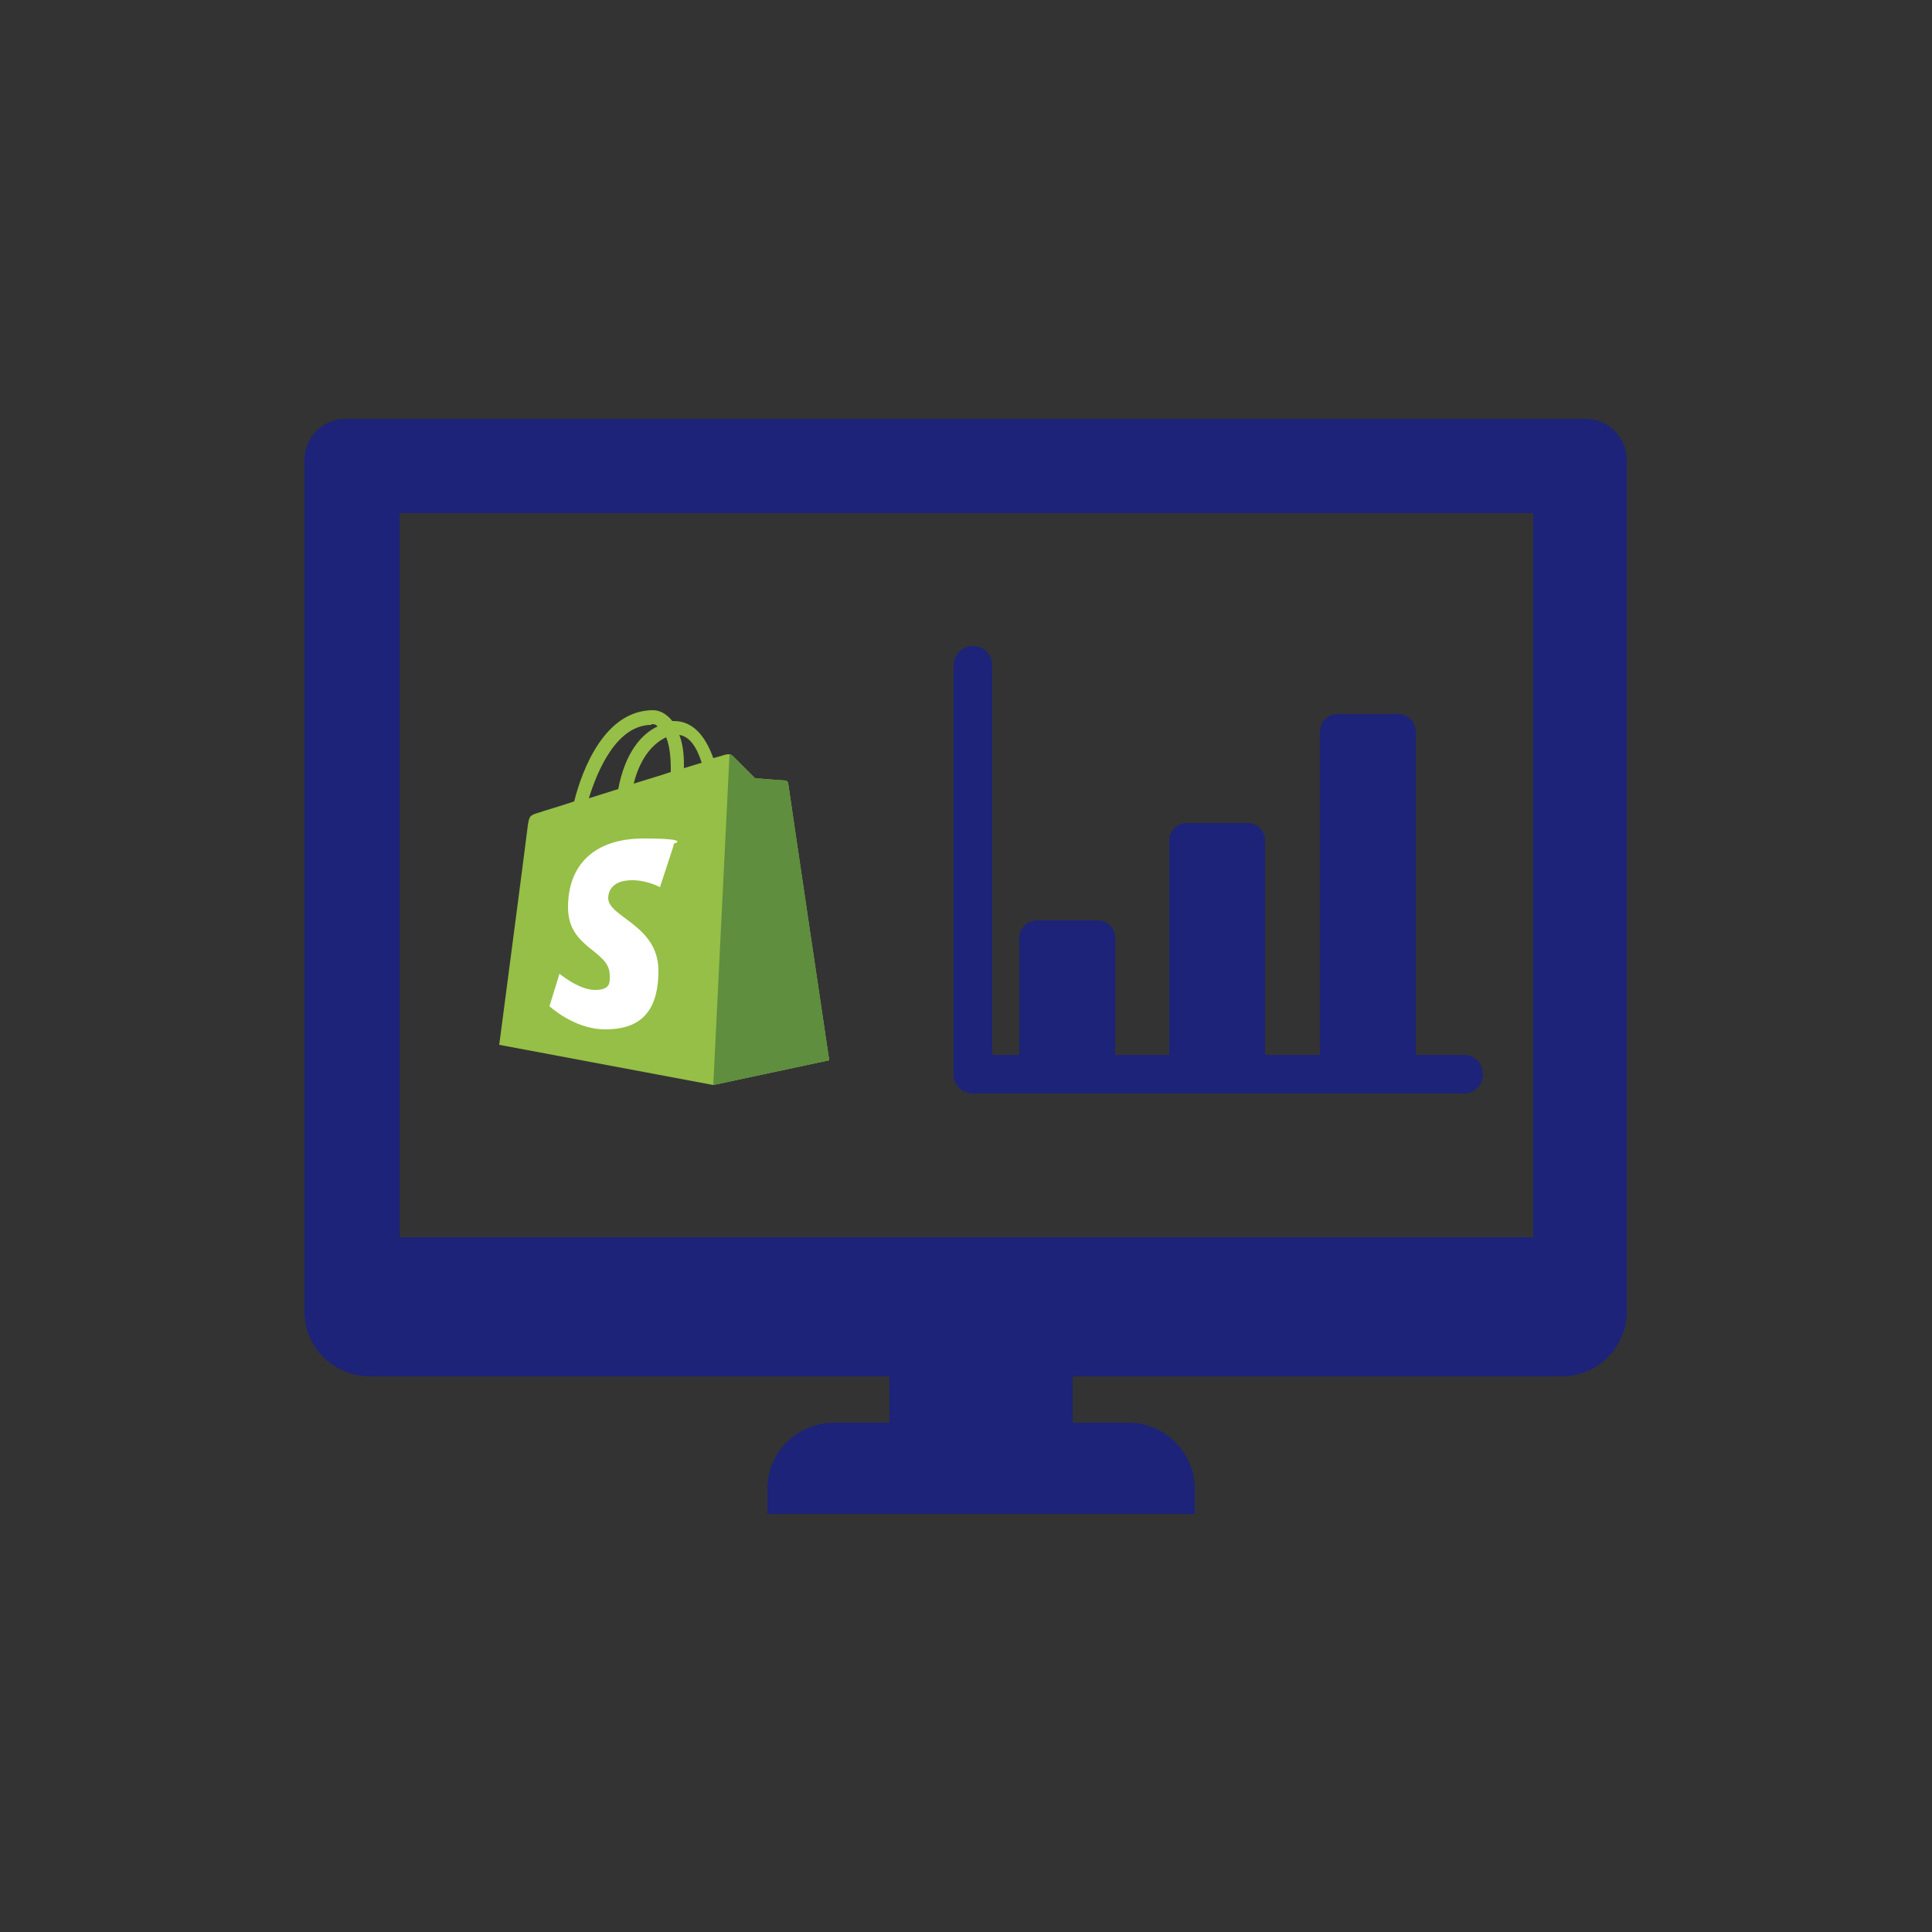 <?xml version="1.0" encoding="UTF-8"?>
<svg xmlns="http://www.w3.org/2000/svg" id="Capa_2" version="1.1" viewBox="0 0 250 250">
  <rect x="0" y="0" width="250" height="250" fill="#333333" stroke="none"/>
  <defs>
    <style>
      .st0 {
        fill: #fff;
      }

      .st1 {
        fill: #1c2379;
      }

      .st2 {
        fill: none;
      }

      .st3 {
        fill: #5e8e3e;
      }

      .st4 {
        fill: #95bf46;
      }
    </style>
  </defs>
  <g id="Capa_1-2">
    <g>
      <rect class="st2" width="250" height="250"></rect>
      <g>
        <path class="st1" d="M205.3,54.2H44.7c-2.9,0-5.3,2.4-5.3,5.3v7h0v93.7h0v9.5c0,4.7,3.8,8.4,8.5,8.4h67.2v6h-7.2c-4.7,0-8.6,3.8-8.6,8.6v3.2h55.3v-3.2c0-4.7-3.8-8.6-8.6-8.6h-7.2v-6h63.3c4.7,0,8.4-3.8,8.4-8.4v-5.1h0v-98.1h0v-7c0-2.9-2.4-5.3-5.3-5.3h0ZM198.3,160.1H51.7v-93.7h146.7v93.7Z"></path>
        <path class="st1" d="M189.2,136.5h-6v-41.8c0-1.3-1-2.3-2.3-2.3h-7.8c-1.3,0-2.3,1-2.3,2.3v41.8h-7.1v-27.7c0-1.3-1-2.3-2.3-2.3h-7.8c-1.3,0-2.3,1-2.3,2.3v27.7h-7v-15.1c0-1.3-1-2.3-2.3-2.3h-7.8c-1.3,0-2.3,1-2.3,2.3v15.1h-3.5v-50.4c0-1.4-1.1-2.5-2.5-2.5s-2.5,1.1-2.5,2.5v52.9c0,1.4,1.1,2.5,2.5,2.5h63.5c1.4,0,2.5-1.1,2.5-2.5s-1.1-2.5-2.5-2.5Z"></path>
      </g>
    </g>
  </g>
  <path class="st4" d="M102,101.4c0-.2-.2-.4-.4-.4-.2,0-3.9-.3-3.9-.3,0,0-2.6-2.6-2.9-2.9-.3-.3-.8-.2-1.1-.1,0,0-.6.2-1.4.4-.9-2.5-2.4-4.8-5.1-4.8s-.2,0-.2,0c-.8-1-1.7-1.4-2.5-1.4-6.3,0-9.2,7.8-10.2,11.8-2.4.8-4.2,1.3-4.4,1.4-1.4.4-1.4.5-1.6,1.7-.1,1-3.7,28.4-3.7,28.4l27.7,5.2,15-3.2s-5.3-35.6-5.3-35.8h0ZM90.8,98.7l-2.3.7c0-.2,0-.3,0-.5,0-1.5-.2-2.8-.6-3.8,1.4.2,2.3,1.7,2.9,3.6ZM86.2,95.4c.4,1,.6,2.3.6,4.2s0,.2,0,.3c-1.5.5-3.2,1-4.8,1.5.9-3.6,2.7-5.3,4.2-6ZM84.3,93.7c.3,0,.5,0,.8.3-2,.9-4.2,3.3-5.1,8.1l-3.8,1.2c1.1-3.6,3.6-9.5,8.1-9.5h0Z"></path>
  <path class="st3" d="M101.6,101c-.2,0-3.9-.3-3.9-.3,0,0-2.6-2.6-2.9-2.9-.1-.1-.2-.2-.4-.2l-2.1,42.8,15-3.2s-5.3-35.6-5.3-35.8c0-.2-.2-.4-.4-.4"></path>
  <path class="st0" d="M87.2,109.3l-1.8,5.5s-1.6-.9-3.6-.9c-2.9,0-3.1,1.8-3.1,2.3,0,2.5,6.5,3.5,6.5,9.4s-2.9,7.6-6.9,7.6-7.2-3-7.2-3l1.3-4.2s2.5,2.1,4.6,2.1,1.9-1.1,1.9-1.9c0-3.3-5.4-3.4-5.4-8.8s3.3-8.9,9.8-8.9,3.8.7,3.8.7"></path>
</svg>
